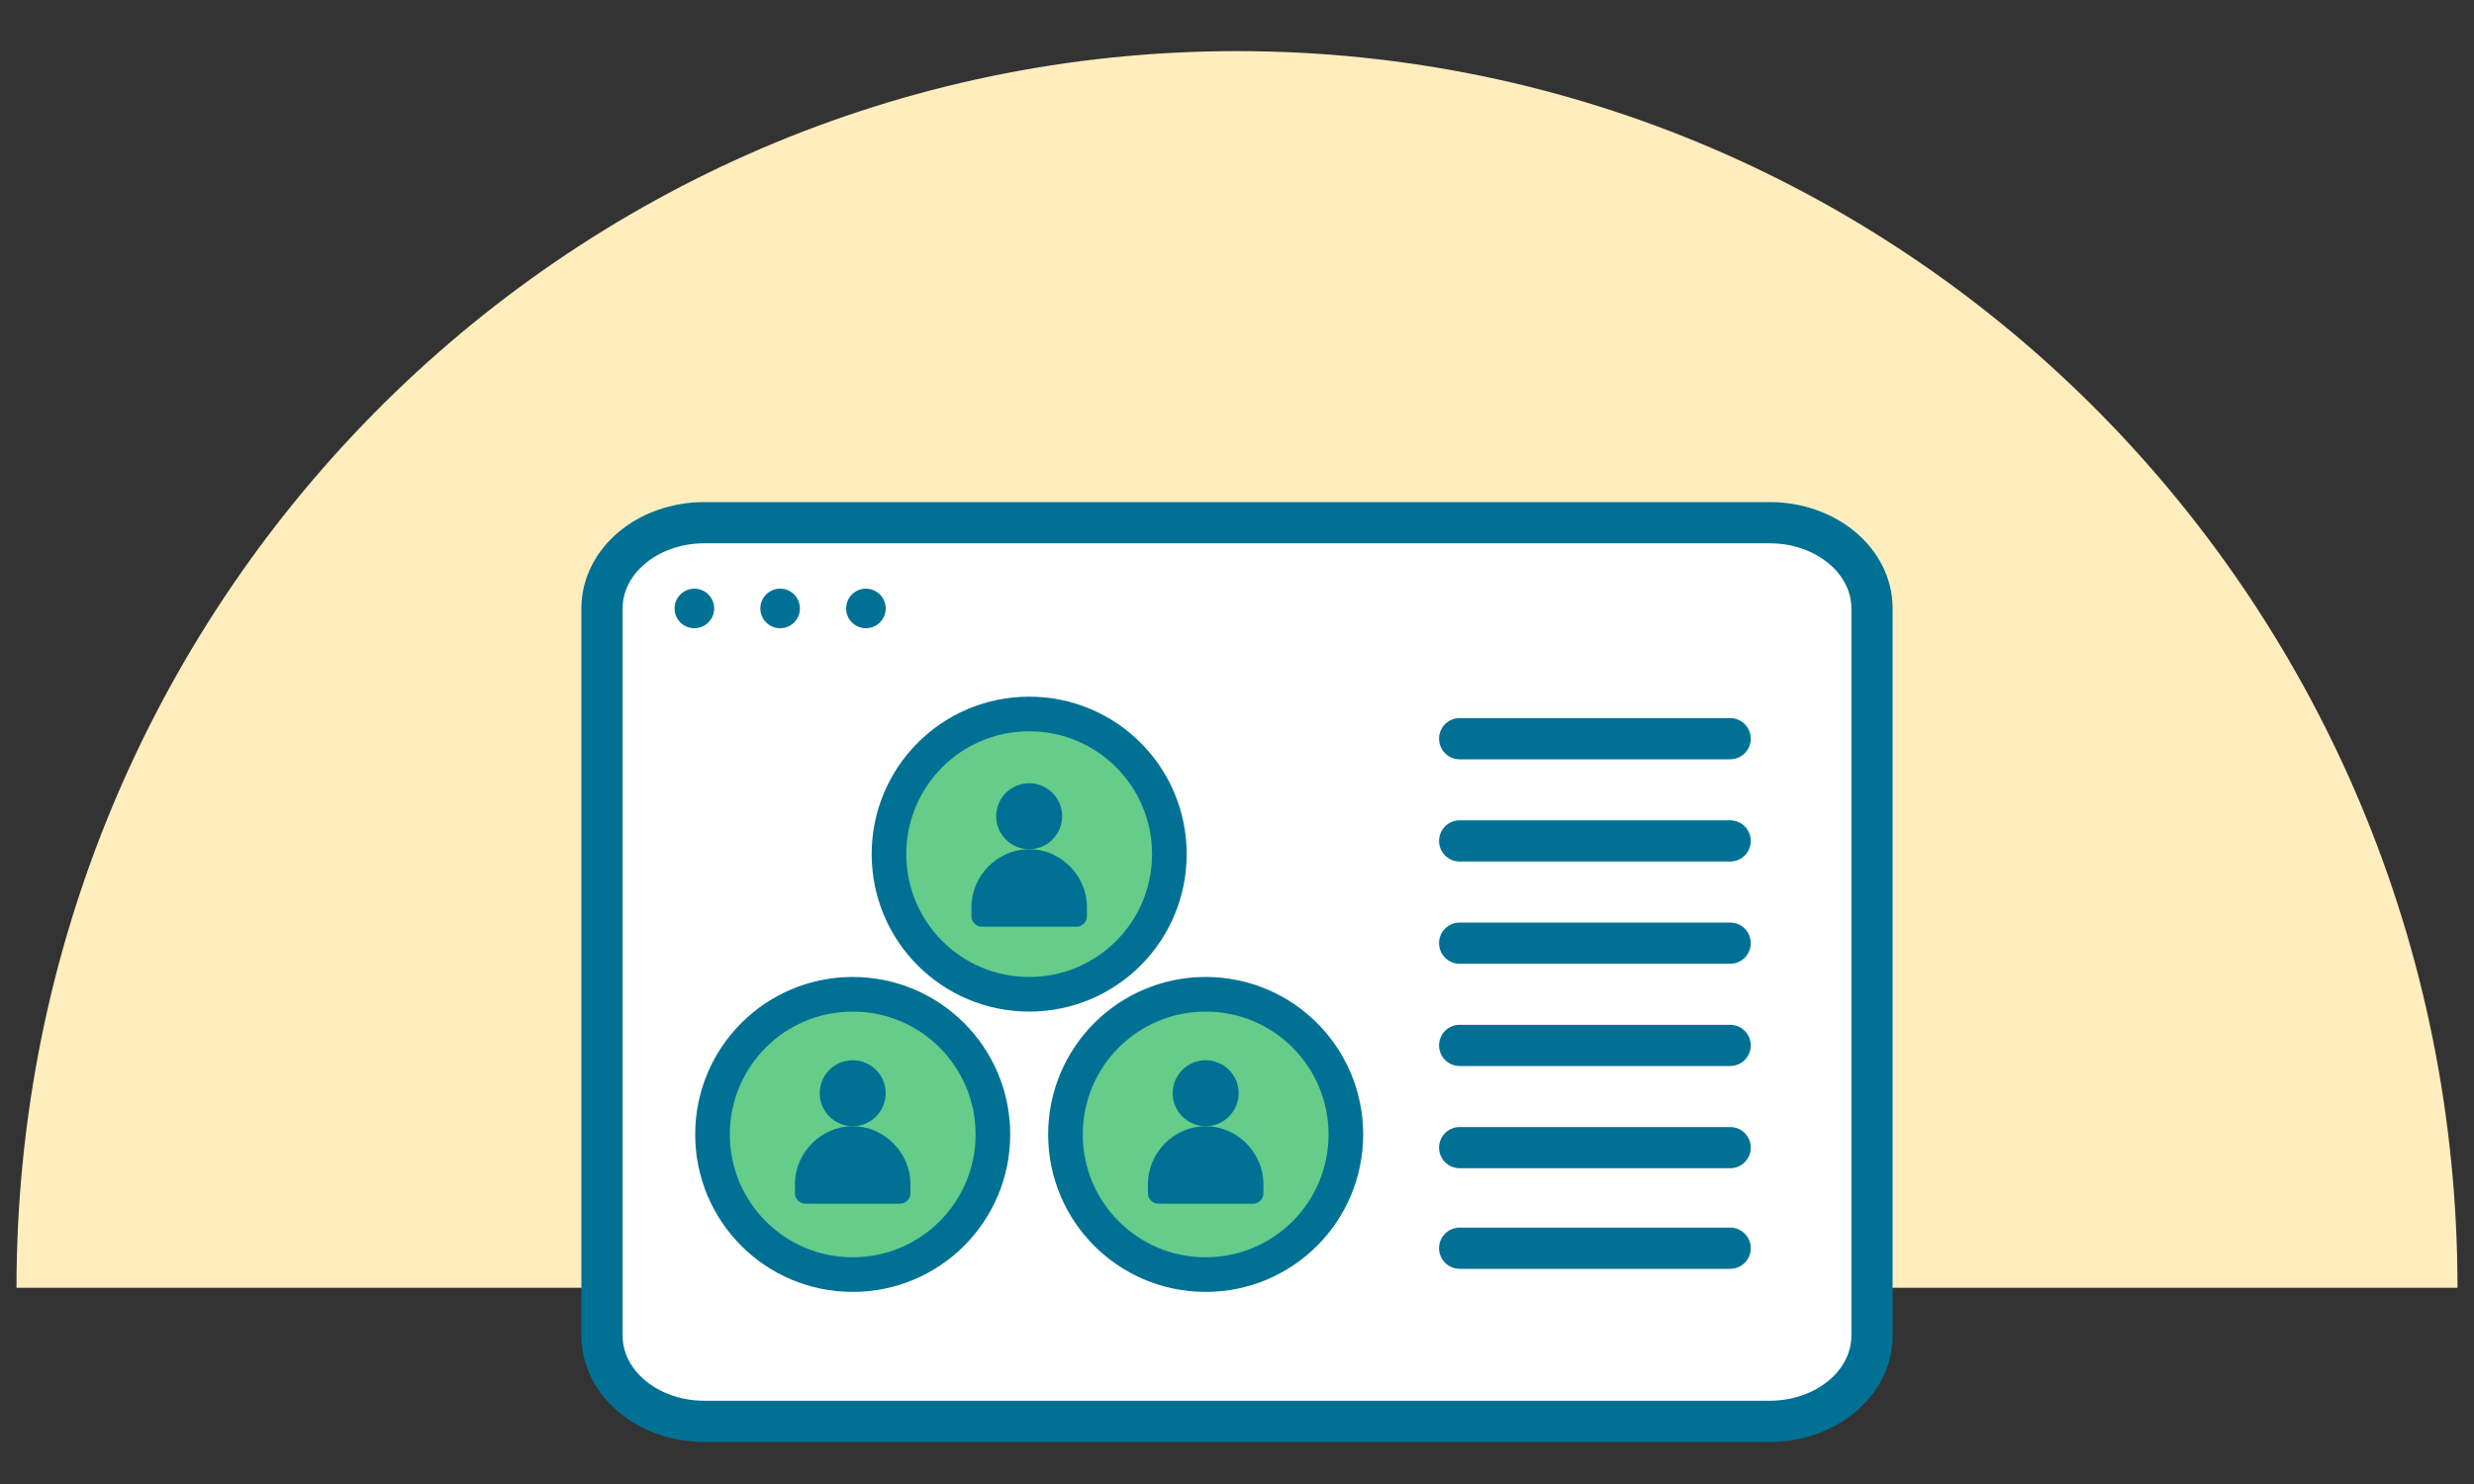 <?xml version="1.0" encoding="UTF-8"?> <svg xmlns="http://www.w3.org/2000/svg" id="Layer_1" version="1.1" viewBox="0 0 150 90"><rect x="0" y="0" width="150" height="90" fill="#333333" stroke="none"/><defs><style> .st0 { fill: #007194; } .st1 { fill: #fff; } .st2 { fill: #ffedbe; } .st3 { fill: #65cc8a; stroke-width: 2.1px; } .st3, .st4, .st5, .st6 { stroke: #007194; } .st3, .st6 { stroke-miterlimit: 10; } .st4, .st5 { stroke-linejoin: round; } .st4, .st5, .st6 { fill: none; stroke-linecap: round; } .st4, .st6 { stroke-width: 2.5px; } .st5 { stroke-width: 2.4px; } </style></defs><g id="Layer_11" data-name="Layer_1"><path class="st2" d="M75,3.1C34.1,3.1,1,36.7,1,78.1h148C149,36.7,115.9,3.1,75,3.1Z"></path><g><rect class="st1" x="36.6" y="31.7" width="76.9" height="53.5" rx="3.6" ry="3.6"></rect><line class="st5" x1="42.1" y1="36.9" x2="42.1" y2="36.9"></line><line class="st5" x1="47.3" y1="36.9" x2="47.3" y2="36.9"></line><line class="st5" x1="52.5" y1="36.9" x2="52.5" y2="36.9"></line><path class="st4" d="M90.4,86.2h-47.7c-3.4,0-6.2-2.3-6.2-5.2v-44.1c0-2.9,2.8-5.2,6.2-5.2h64.6c3.4,0,6.2,2.3,6.2,5.2v44.1c0,2.9-2.8,5.2-6.2,5.2h-20"></path><g><line class="st6" x1="88.5" y1="63.4" x2="104.9" y2="63.4"></line><line class="st6" x1="88.5" y1="69.6" x2="104.9" y2="69.6"></line><line class="st6" x1="88.5" y1="75.7" x2="104.9" y2="75.7"></line><line class="st6" x1="88.5" y1="44.8" x2="104.9" y2="44.8"></line><line class="st6" x1="88.5" y1="51" x2="104.9" y2="51"></line><line class="st6" x1="88.5" y1="57.2" x2="104.9" y2="57.2"></line></g><g><path class="st3" d="M62.4,43.3c-4.7,0-8.5,3.8-8.5,8.5s3.8,8.5,8.5,8.5,8.5-3.8,8.5-8.5-3.8-8.5-8.5-8.5Z"></path><g><circle class="st0" cx="62.4" cy="49.5" r="2"></circle><path class="st0" d="M62.4,51.5h0c1.9,0,3.5,1.6,3.5,3.5v.6c0,.3-.3.6-.6.6h-5.8c-.3,0-.6-.3-.6-.6v-.6c0-1.9,1.6-3.5,3.5-3.5Z"></path></g></g><g><path class="st3" d="M51.7,60.3c-4.7,0-8.5,3.8-8.5,8.5s3.8,8.5,8.5,8.5,8.5-3.8,8.5-8.5-3.8-8.5-8.5-8.5Z"></path><g><circle class="st0" cx="51.7" cy="66.3" r="2"></circle><path class="st0" d="M51.7,68.3h0c1.9,0,3.5,1.6,3.5,3.5v.6c0,.3-.3.6-.6.6h-5.8c-.3,0-.6-.3-.6-.6v-.6c0-1.9,1.6-3.5,3.5-3.5Z"></path></g></g><g><path class="st3" d="M73.1,60.3c-4.7,0-8.5,3.8-8.5,8.5s3.8,8.5,8.5,8.5,8.5-3.8,8.5-8.5-3.8-8.5-8.5-8.5Z"></path><g><circle class="st0" cx="73.1" cy="66.3" r="2"></circle><path class="st0" d="M73.1,68.3h0c1.9,0,3.5,1.6,3.5,3.5v.6c0,.3-.3.6-.6.6h-5.8c-.3,0-.6-.3-.6-.6v-.6c0-1.9,1.6-3.5,3.5-3.5Z"></path></g></g></g></g></svg> 